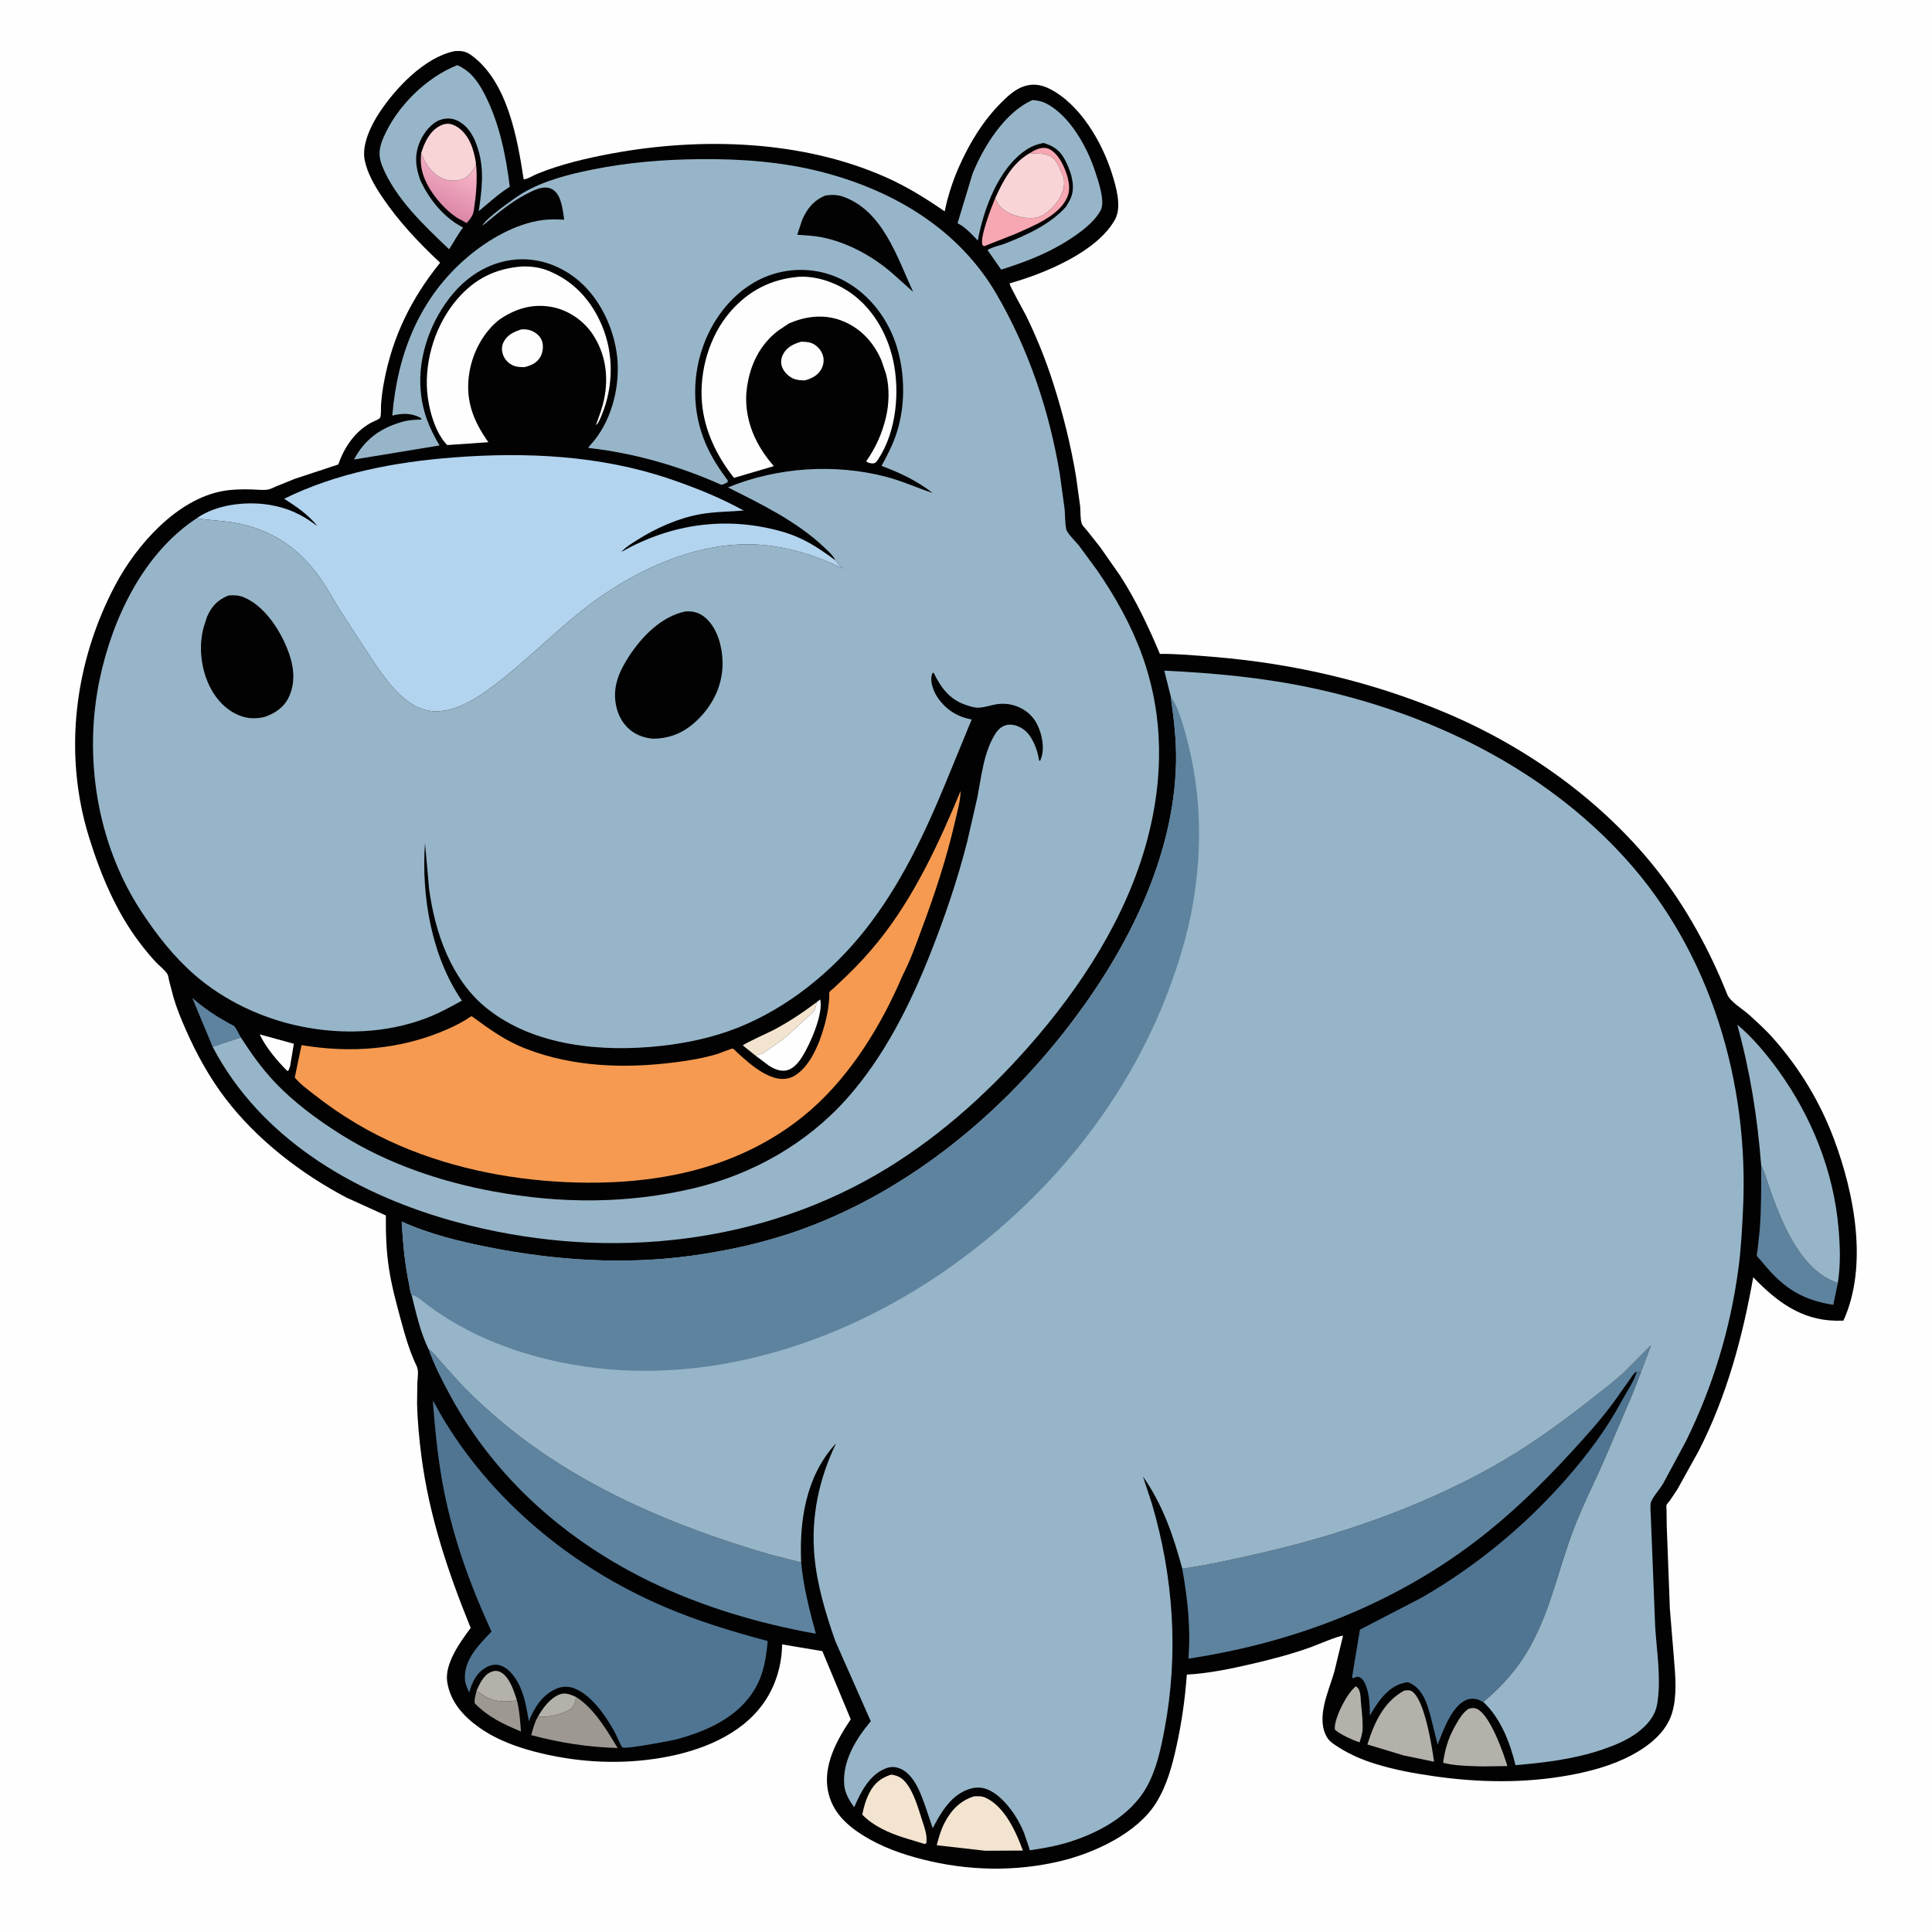 <svg version="1.1" xmlns="http://www.w3.org/2000/svg" style="display: block;" viewBox="0 0 2048 2048" width="1024" height="1024">
<defs>
	<linearGradient id="Gradient1" gradientUnits="userSpaceOnUse" x1="463.845" y1="218.742" x2="486.692" y2="172.025">
		<stop class="stop0" offset="0" stop-opacity="1" stop-color="rgb(220,136,169)"/>
		<stop class="stop1" offset="1" stop-opacity="1" stop-color="rgb(248,183,200)"/>
	</linearGradient>
</defs>
<path transform="translate(0,0)" fill="rgb(254,254,254)" d="M -0 -0 L 2048 0 L 2048 2048 L -0 2048 L -0 -0 z"/>
<path transform="translate(0,0)" fill="rgb(2,2,2)" d="M 481.875 54.204 C 489.176 53.64 493.852 54.284 499.862 58.702 C 538.092 86.807 548.39 146.365 555.125 190.103 C 559.354 189.843 565.235 186.02 569.269 184.363 C 594.335 174.062 622.664 167.491 649.248 162.599 C 743.617 145.234 850.332 148.468 939 187.867 C 961.436 197.836 981.265 210.222 1001.41 224.085 C 1004.62 208.169 1010.02 191.533 1016.62 176.685 C 1027.9 151.289 1042.28 127.673 1062.07 108.043 C 1068.66 101.507 1075.96 94.875 1084.86 91.691 C 1094.21 88.349 1103.45 89.558 1112.29 93.979 C 1144.73 110.208 1168.2 150.477 1178.71 183.985 C 1183.04 197.778 1189.41 219.195 1182 232.641 C 1162.95 267.223 1106.45 290.26 1070.2 300.37 C 1070.06 302.966 1084.99 329.173 1087.32 333.89 C 1098.82 357.225 1108.72 381.892 1116.61 406.669 C 1126.81 438.698 1135.16 471.965 1140.64 505.147 L 1145.01 536.723 C 1145.56 542.144 1144.95 550.128 1146.7 555.075 C 1147.53 557.412 1150.62 560.374 1152.25 562.345 L 1166.15 579.891 L 1187.48 610.392 C 1204.41 636.784 1217.41 664.336 1229.54 693.138 C 1248.27 693.028 1267.48 694.797 1286.16 696.315 C 1371.55 703.255 1455.58 722.861 1534.46 756.418 C 1619.46 792.585 1699.32 849.741 1756.65 922.604 C 1787.31 961.566 1812.7 1008.03 1830.89 1054 C 1834.03 1061.95 1847.16 1069.46 1853.66 1075.33 C 1862.58 1083.39 1871.69 1091.62 1879.66 1100.63 C 1907.77 1132.43 1929.44 1168.19 1944.28 1207.99 C 1965.74 1265.52 1980.48 1341.76 1954.11 1399.95 L 1945.99 1400 C 1909.11 1399.3 1883.01 1379.42 1858.49 1353.93 C 1847.21 1417.69 1830.28 1480.24 1800.63 1538.14 L 1778.02 1578.88 L 1770.09 1590.75 C 1769.21 1591.95 1767.06 1594.2 1766.56 1595.47 C 1766.17 1596.44 1766.6 1599.45 1766.61 1600.73 L 1766.8 1617.44 L 1770.13 1705.37 L 1774.44 1757.92 C 1776.03 1776.67 1777.91 1797.51 1772.48 1815.78 C 1766.35 1836.42 1747.56 1851.08 1729.17 1860.79 C 1708.96 1871.47 1685.74 1877.76 1663.38 1881.84 C 1615.98 1890.48 1567.32 1889.69 1519.78 1882.83 C 1498.69 1879.79 1477.71 1875.98 1457.35 1869.59 C 1443.99 1865.4 1431.21 1859.92 1419.37 1852.44 C 1415.1 1849.68 1409.97 1846.74 1407.19 1842.38 C 1394.13 1821.94 1408.6 1792.59 1414.39 1772.25 L 1423.64 1734.03 C 1421.21 1733 1394.64 1744.24 1389.53 1746.09 C 1369.13 1753.45 1348.02 1758.92 1326.91 1763.84 C 1304.33 1769.1 1281.25 1773.81 1258.07 1775.18 C 1256.23 1800.71 1252.76 1825.26 1247.28 1850.29 C 1242.59 1871.67 1237.16 1892.39 1225.46 1911.18 C 1205.38 1943.43 1159.7 1964.38 1124.06 1972.86 C 1075.79 1984.34 1026.03 1983.2 978 1971.04 C 955.873 1965.45 934.205 1957.72 914.778 1945.54 C 896.676 1934.19 882.075 1920.24 877.722 1898.54 C 872.26 1871.31 887.204 1844.29 901.829 1822.56 L 871.716 1750.27 L 829.099 1743.13 C 828.698 1765.18 822.471 1786.53 809.876 1804.72 C 785.824 1839.43 742.227 1856.23 702.064 1863.17 C 659.518 1870.52 616.489 1868.63 574.551 1858.77 C 550.999 1853.23 527.333 1845.1 507.5 1830.87 C 490.801 1818.89 477.248 1803.71 474.067 1782.84 C 471.121 1763.51 488.065 1740.27 498.955 1725.69 C 475 1666.8 455.028 1607.39 446.786 1544.09 C 444.335 1525.26 442.543 1506.34 442.113 1487.35 L 442.416 1465.51 C 442.768 1459.85 444.07 1453.05 441.559 1447.85 C 434.16 1432.52 429.345 1415.58 424.914 1399.19 C 420.041 1381.15 415.081 1363 412.279 1344.5 C 409.452 1325.83 408.878 1307.3 409.028 1288.46 L 367.063 1269.4 C 318.812 1243.96 272.594 1208.31 239.303 1164.85 C 222.048 1142.32 208.452 1117.53 197.003 1091.63 C 192.049 1080.43 187.354 1069.04 183.932 1057.26 L 179.409 1040.15 C 178.894 1038.09 178.514 1034.64 177.608 1032.88 C 175.578 1028.94 168.844 1023.74 165.592 1020.29 C 159.824 1014.18 154.527 1007.68 149.382 1001.04 C 123.55 967.682 106.584 927.035 94.216 886.989 C 66.785 798.173 79.034 701.554 122.361 619.897 C 144.717 577.764 187.507 529.108 236.534 520.455 C 246.685 518.664 256.724 518.569 267 518.821 C 272.33 518.951 278.614 519.8 283.799 518.991 C 286.825 518.518 290.222 516.623 293.087 515.442 L 312.271 507.657 L 358.605 492.367 C 362.999 479.6 369.905 467.48 379.701 458.083 C 383.772 454.177 388.341 450.894 393.251 448.122 C 395.335 446.945 402.461 444.432 403.091 442.479 C 404.22 438.981 403.667 432.809 403.929 429 C 404.48 420.979 405.575 412.9 407.05 405 C 416.07 356.71 435.943 316.461 466.561 278.477 C 443.864 257.325 422.187 234.297 404.873 208.455 C 397.073 196.813 389.301 183.484 386.559 169.563 C 383.327 153.152 393.377 132.69 402.195 119.346 C 419.421 93.275 450.06 60.74 481.875 54.204 z"/>
<path transform="translate(0,0)" fill="rgb(180,177,171)" d="M 570.151 1819.85 C 575.389 1810.66 582.858 1800.35 593 1796.24 C 599.334 1793.67 604.923 1796.43 610.778 1798.89 C 609.552 1804.46 609.078 1809.18 603.707 1812.36 C 595.234 1817.36 579.733 1820.85 570.151 1819.85 z"/>
<path transform="translate(0,0)" fill="rgb(254,254,254)" d="M 275.333 1096.51 L 311.505 1106.42 L 307.476 1130.5 L 305.766 1134.93 L 304.5 1135.19 C 294.047 1124.87 281.409 1109.9 275.333 1096.51 z"/>
<path transform="translate(0,0)" fill="rgb(180,177,171)" d="M 505.083 1792.45 C 508.196 1785.33 512.479 1775.78 520.087 1772.55 C 523.665 1771.02 526.178 1770.66 529.79 1772.16 C 537.463 1775.34 542.247 1786.02 544.938 1793.46 L 547.861 1802.08 C 547.155 1802.43 546.784 1802.66 545.929 1802.81 C 534.312 1804.78 520.659 1803.67 511.261 1796.3 C 509.307 1794.76 507.265 1793.62 505.083 1792.45 z"/>
<path transform="translate(0,0)" fill="rgb(243,228,208)" d="M 865.815 1062.24 C 864.828 1066.45 864.362 1070.95 860.896 1073.84 L 833.857 1098.54 C 826.727 1104.46 818.565 1109.49 811.105 1115.04 C 808.616 1116.89 806.845 1117.4 803.818 1117.99 C 802.175 1118.31 802.848 1118.13 801.122 1119.16 L 787.404 1108.2 C 788.537 1106.38 816.086 1093.95 820.562 1091.56 C 836.593 1082.99 851.333 1073.2 865.815 1062.24 z"/>
<path transform="translate(0,0)" fill="rgb(94,131,159)" d="M 225.387 1109.61 L 203.784 1057.8 C 212.304 1065.24 221.106 1071.68 230.67 1077.72 L 243.46 1085.16 C 244.529 1085.73 247.313 1086.76 248.1 1087.58 C 250.803 1090.4 253.235 1096.21 255.315 1099.7 L 225.387 1109.61 z"/>
<path transform="translate(0,0)" fill="rgb(157,152,145)" d="M 547.861 1802.08 C 550.688 1813.03 551.427 1824.21 552.211 1835.44 C 533.26 1827.52 517.951 1820.38 503.267 1805.61 C 502.424 1801.86 504.332 1796.28 505.083 1792.45 C 507.265 1793.62 509.307 1794.76 511.261 1796.3 C 520.659 1803.67 534.312 1804.78 545.929 1802.81 C 546.784 1802.66 547.155 1802.43 547.861 1802.08 z"/>
<path transform="translate(0,0)" fill="rgb(180,177,171)" d="M 1437.26 1787.5 C 1438.03 1787.93 1439.38 1789.35 1439.85 1790 C 1442.17 1793.24 1442.23 1798.91 1442.52 1802.76 C 1443.26 1812.91 1445.09 1824.77 1444.24 1834.85 C 1443.9 1838.84 1442.35 1843.12 1441.23 1846.97 C 1436.19 1845.38 1431.55 1843.2 1426.79 1840.95 C 1422.58 1838.72 1418.61 1836.66 1415 1833.5 L 1414.93 1830.55 C 1415.98 1818.22 1427.81 1795.06 1437.26 1787.5 z"/>
<path transform="translate(0,0)" fill="rgb(254,254,254)" d="M 552.732 349.156 C 556.821 348.886 560.824 349.338 564.563 351.134 C 569.181 353.351 573.136 357.004 574.7 361.991 C 576.27 367 575.404 374.034 572.713 378.5 C 568.731 385.111 563.085 387.282 556.067 389.195 C 551.828 389.153 547.835 389.123 543.87 387.4 C 538.762 385.181 534.649 380.656 532.981 375.339 C 531.565 370.825 531.775 366.425 534.029 362.203 C 538.056 354.657 545.05 351.684 552.732 349.156 z"/>
<path transform="translate(0,0)" fill="rgb(254,254,254)" d="M 849.409 362.21 C 853.113 362.337 857.198 362.407 860.659 363.845 C 865.687 365.935 869.918 370.473 871.886 375.526 C 873.821 380.498 873.322 386.125 870.878 390.828 C 867.133 398.034 860.562 401.202 853.161 403.237 C 848.638 403.138 844.236 402.954 840.09 400.931 C 834.986 398.439 830.386 393.468 828.692 388 C 827.321 383.576 828.265 378.756 830.532 374.77 C 834.609 367.6 841.841 364.303 849.409 362.21 z"/>
<path transform="translate(0,0)" fill="rgb(254,254,254)" d="M 865.815 1062.24 L 869.5 1059.43 C 872.904 1075.06 858.569 1107.22 850.294 1120.34 C 846.65 1126.11 841.28 1132.71 834.422 1134.5 C 827.437 1136.31 820.565 1133.19 814.808 1129.45 L 801.122 1119.16 C 802.848 1118.13 802.175 1118.31 803.818 1117.99 C 806.845 1117.4 808.616 1116.89 811.105 1115.04 C 818.565 1109.49 826.727 1104.46 833.857 1098.54 L 860.896 1073.84 C 864.362 1070.95 864.828 1066.45 865.815 1062.24 z"/>
<path transform="translate(0,0)" fill="rgb(246,167,177)" d="M 1091.83 162.246 C 1096.84 158.935 1103.3 155.668 1109.5 157.056 C 1116.4 158.6 1122.34 166.406 1125.48 172.298 C 1130.43 181.58 1135.65 196.124 1132.23 206.594 C 1125.21 228.034 1095.59 239.262 1076.82 247.768 L 1043.5 260.918 C 1042.05 260.3 1041.8 260.626 1041.36 259.38 C 1038.53 251.347 1051.43 218.406 1054.98 210.056 C 1056.38 212.998 1057.8 216.114 1059.93 218.605 C 1065.78 225.429 1077.82 229.892 1086.76 230.829 C 1095.85 231.781 1102.75 230.862 1110.05 224.914 L 1111 224.127 C 1118.03 218.449 1123.7 211.017 1126.63 202.398 C 1128.59 196.651 1128.59 189.703 1125.9 184.186 C 1122.58 177.401 1119.9 168.353 1112.36 165.093 L 1111.28 164.656 C 1105.61 162.23 1099.8 163.289 1093.82 162.518 L 1091.83 162.246 z"/>
<path transform="translate(0,0)" fill="url(#Gradient1)" d="M 446.406 162.483 C 451.903 174.98 457.671 184.612 471 189.916 C 476.853 192.245 486.287 191.867 491.928 189.268 C 496.874 186.988 500.159 181.703 503.249 177.387 C 504.158 176.117 504.265 174.482 504.543 172.987 C 505.956 187.144 505.222 201.613 503.244 215.669 C 502.705 219.498 502.432 224.822 500.677 228.296 C 499.217 231.187 496.784 233.921 494.764 236.444 L 484.601 230.939 C 468.607 220.446 450.81 198.7 447.087 179.585 L 446.797 178 C 445.77 172.595 445.976 167.911 446.406 162.483 z"/>
<path transform="translate(0,0)" fill="rgb(248,212,215)" d="M 446.406 162.483 C 449.768 151.405 455.434 139.072 466.26 133.451 C 470.532 131.233 474.898 130.423 479.5 132.046 C 488.58 135.249 495.084 143.41 498.866 151.993 C 501.822 158.7 503.39 165.784 504.543 172.987 C 504.265 174.482 504.158 176.117 503.249 177.387 C 500.159 181.703 496.874 186.988 491.928 189.268 C 486.287 191.867 476.853 192.245 471 189.916 C 457.671 184.612 451.903 174.98 446.406 162.483 z"/>
<path transform="translate(0,0)" fill="rgb(157,152,145)" d="M 610.778 1798.89 C 629.845 1811.11 643.28 1833.94 654.719 1852.96 C 623.195 1852.04 593.565 1847.45 563.095 1839.29 C 564.959 1832.83 566.653 1825.66 570.151 1819.85 C 579.733 1820.85 595.234 1817.36 603.707 1812.36 C 609.078 1809.18 609.552 1804.46 610.778 1798.89 z"/>
<path transform="translate(0,0)" fill="rgb(180,177,171)" d="M 1556.53 1811.5 C 1559.62 1810.42 1562.99 1810.14 1566 1811.66 C 1579.8 1818.61 1593.71 1858.11 1597.88 1872.11 L 1572.01 1872.46 C 1558.1 1872.1 1543.41 1872.06 1529.86 1868.67 L 1530.25 1865 C 1532.73 1850.66 1536.42 1839.85 1543.8 1827.24 C 1547.47 1820.97 1550.53 1815.82 1556.53 1811.5 z"/>
<path transform="translate(0,0)" fill="rgb(243,228,208)" d="M 944.714 1881.13 C 950.746 1882.01 955.247 1883.92 959.345 1888.58 C 968.688 1899.21 973.342 1916.79 977.669 1930.13 C 980.037 1937.43 982.692 1944.24 982.126 1952.04 C 981.974 1954.13 982.328 1953.21 980.5 1954.81 L 958.315 1948.08 C 942.499 1943.04 925.711 1935.72 914.051 1923.61 C 915.659 1915.42 917.764 1907.98 921.581 1900.51 C 926.853 1890.2 933.865 1884.62 944.714 1881.13 z"/>
<path transform="translate(0,0)" fill="rgb(180,177,171)" d="M 1488.44 1792.12 C 1491.56 1791.64 1494.64 1791.27 1497.26 1793.24 C 1510.44 1803.14 1517.98 1851.64 1520.16 1867.51 L 1487.82 1860.8 L 1449.49 1849.22 C 1456.74 1826.36 1466.47 1804.22 1488.44 1792.12 z"/>
<path transform="translate(0,0)" fill="rgb(248,212,215)" d="M 1054.98 210.056 C 1063.26 191.594 1073.44 172.402 1091.83 162.246 L 1093.82 162.518 C 1099.8 163.289 1105.61 162.23 1111.28 164.656 L 1112.36 165.093 C 1119.9 168.353 1122.58 177.401 1125.9 184.186 C 1128.59 189.703 1128.59 196.651 1126.63 202.398 C 1123.7 211.017 1118.03 218.449 1111 224.127 L 1110.05 224.914 C 1102.75 230.862 1095.85 231.781 1086.76 230.829 C 1077.82 229.892 1065.78 225.429 1059.93 218.605 C 1057.8 216.114 1056.38 212.998 1054.98 210.056 z"/>
<path transform="translate(0,0)" fill="rgb(243,228,208)" d="M 1032.51 1904.19 C 1036.74 1904.01 1040.6 1903.8 1044.56 1905.58 C 1064.93 1914.74 1077.11 1941.99 1084.32 1961.67 L 1044.24 1961.87 L 992.994 1956.03 C 995.068 1947.76 997.467 1939.52 1001.44 1931.93 C 1008.38 1918.67 1017.99 1908.7 1032.51 1904.19 z"/>
<path transform="translate(0,0)" fill="rgb(94,131,159)" d="M 1866.92 1235.3 C 1871.79 1245.11 1874.38 1256.11 1878.18 1266.4 C 1890.77 1300.49 1909.9 1346.4 1946.84 1359.55 L 1948.17 1359.95 L 1943.36 1383.21 C 1917.38 1378.97 1899.23 1370.74 1880.5 1351.93 C 1875.22 1346.63 1870.43 1340.81 1865.6 1335.1 C 1865.1 1334.51 1862.51 1331.9 1862.33 1331.22 C 1862 1329.98 1862.99 1325.71 1863.16 1324.26 L 1865.37 1303.9 C 1867.13 1281.07 1866.97 1258.18 1866.92 1235.3 z"/>
<path transform="translate(0,0)" fill="rgb(151,181,200)" d="M 484.809 69.052 C 488.498 70.714 491.773 72.698 495 75.15 C 503.543 81.642 509.941 92.293 514.685 101.762 C 529.575 131.475 536.331 165.243 540.402 197.994 C 528.67 205.335 518.099 215.042 507.477 223.875 C 510.717 201.589 513.577 180.361 506.831 158.324 C 503.069 146.039 497.091 133.939 485.014 127.964 C 479.095 125.036 472.666 124.96 466.5 127.143 C 457.258 130.415 449.486 140.529 445.591 149.166 C 439.011 163.755 440.249 176.69 445.651 191.259 C 454.843 211.149 470.067 230.097 489.604 240.517 L 490.918 241.211 C 485.277 248.346 481.056 256.617 476.068 264.231 C 449.647 239.03 418.941 210.351 405.141 175.948 C 400.684 164.837 401.84 156.556 406.551 145.656 C 420.709 112.895 451.66 82.101 484.809 69.052 z"/>
<path transform="translate(0,0)" fill="rgb(151,181,200)" d="M 1094.79 105.967 L 1095.5 106.106 C 1100.31 106.678 1104.34 107.292 1108.75 109.522 C 1133.69 122.146 1152.14 155.305 1160.54 180.727 C 1163.95 191.053 1171.91 213.116 1166.78 222.911 C 1161.64 232.732 1151.3 241.466 1142.42 247.867 C 1117.46 265.88 1090.46 276.713 1061.27 285.789 L 1046.8 265.06 C 1051.49 261.878 1060.1 260.281 1065.63 258.107 C 1088.54 249.101 1113.46 237.749 1130.01 219.114 C 1132.46 215.193 1135.1 210.834 1136.31 206.34 C 1139.6 194.04 1134.27 179.188 1128.34 168.458 C 1123.03 158.843 1116.25 154.496 1106.09 151.553 C 1099.32 152.871 1093.48 155.041 1087.72 158.892 C 1058.29 178.56 1042.66 221.734 1036.49 255.002 C 1030.3 248.591 1024.26 241.662 1016.36 237.345 L 1015.04 236.637 L 1030.96 184.088 C 1042.58 155.367 1065.31 118.601 1094.79 105.967 z"/>
<path transform="translate(0,0)" fill="rgb(151,181,200)" d="M 1866.92 1235.3 C 1862.96 1184.22 1855.16 1135.54 1841.56 1086.13 C 1858.21 1100.12 1872.58 1117.41 1885.28 1134.99 C 1920.34 1183.52 1943.61 1241.5 1948.88 1301.43 C 1950.59 1320.82 1951.26 1340.64 1948.17 1359.95 L 1946.84 1359.55 C 1909.9 1346.4 1890.77 1300.49 1878.18 1266.4 C 1874.38 1256.11 1871.79 1245.11 1866.92 1235.3 z"/>
<path transform="translate(0,0)" fill="rgb(254,254,254)" d="M 554.044 282.423 C 563.839 282.368 572.498 283.424 581.609 287.145 C 608.376 298.075 626.913 318.618 638.053 345.023 C 650.769 375.165 650.333 409.827 637.807 440.039 C 636.728 442.642 634.091 449.51 631.684 450.5 C 635.079 441.587 638.359 432.772 640.313 423.415 C 645.353 399.278 642.018 375.15 628.309 354.415 C 618.588 339.712 602.282 328.639 584.942 325.405 C 564.628 321.617 546.441 327.148 529.671 338.58 C 512.915 351.331 501.463 372.871 497.804 393.431 C 492.588 422.741 500.99 445.178 517.679 468.754 L 474.079 471.783 C 461.075 458.769 454.14 432.694 452.788 414.88 C 450.168 380.336 462.266 342.8 485.115 316.584 C 503.919 295.009 525.704 284.464 554.044 282.423 z"/>
<path transform="translate(0,0)" fill="rgb(254,254,254)" d="M 846.77 293.422 C 864.328 292.405 883.422 298.64 898.125 308.054 C 923.658 324.401 940.049 352.035 946.604 381.226 C 954.111 414.657 950.335 457.21 931.161 486.444 C 929.696 488.678 928.433 491.076 925.5 491.214 C 923.033 491.331 919.918 490.692 918.203 489 C 928.591 474.125 935.057 459.592 939.226 442 C 942.432 428.472 942.993 411.228 939.551 397.74 L 939.083 396 L 934.345 382.016 C 925.937 362.55 911.944 347.41 891.911 339.786 C 873.548 332.798 853.962 335.082 836.318 342.897 L 825.068 350.373 C 805.672 365.121 795.345 386.232 791.938 410 L 791.107 417.235 C 789.453 446.532 801.318 472.508 820.306 494.104 L 778.042 506.571 C 759.892 483.644 746.653 456.481 744.116 427.046 C 741.231 393.57 751.845 356.142 774.114 330.5 C 793.596 308.066 817.271 295.897 846.77 293.422 z"/>
<path transform="translate(0,0)" fill="rgb(94,131,159)" d="M 454.171 1429.9 L 455.011 1430.51 C 459.746 1434.04 463.078 1438.68 466.956 1443.08 L 486.257 1464.53 C 500.615 1479.96 516.32 1494.36 532.5 1507.86 C 614.032 1575.88 714.161 1617.95 815.244 1647.56 L 849.247 1656.25 C 851.663 1682.05 858.089 1706.86 864.822 1731.8 C 805.031 1721.17 744.509 1703.27 689.777 1676.82 C 600.662 1633.75 525.069 1567.37 477.589 1479.9 C 468.854 1463.81 460.216 1447.21 454.171 1429.9 z"/>
<path transform="translate(0,0)" fill="rgb(79,117,146)" d="M 1735.08 1453.91 L 1739.4 1454.97 L 1730.1 1478.73 L 1701 1546.73 C 1690.07 1571.8 1677.41 1596.44 1667.73 1622.01 C 1652.34 1662.64 1643.94 1705.51 1622.85 1743.94 C 1609.56 1768.17 1593.34 1786.49 1572.4 1804.26 L 1567.5 1801.88 C 1563.28 1800.24 1558.06 1800.34 1553.94 1802.2 C 1538.51 1809.15 1529.96 1834.54 1523.95 1849.35 L 1517.54 1823.56 C 1513.9 1809.57 1509.91 1792.63 1496.41 1785.02 C 1492.48 1782.8 1491.41 1783.06 1487.02 1784.24 C 1470.49 1788.7 1460.19 1804.62 1452.17 1818.58 C 1451.95 1807.61 1451.76 1795.93 1447.48 1785.68 C 1446.09 1782.33 1443.24 1777.5 1439 1777.43 C 1436.58 1777.39 1435.92 1779.62 1433.14 1778.5 L 1441.56 1727.51 L 1507.51 1693.27 C 1564.87 1660.16 1617.16 1617.03 1660.69 1567.19 C 1682.76 1541.92 1703.03 1514.97 1718.92 1485.36 C 1724.03 1475.82 1732.31 1464.24 1735.08 1453.91 z"/>
<path transform="translate(0,0)" fill="rgb(94,131,159)" d="M 1253.26 1662.85 C 1279.55 1659.13 1305.88 1653.26 1331.78 1647.43 C 1417.94 1628.03 1503.28 1598.69 1580.67 1555.68 C 1616.35 1535.86 1649.91 1511.97 1681.99 1486.82 C 1694.99 1476.63 1708.38 1466.69 1720.6 1455.58 L 1750.19 1425.95 L 1739.4 1454.97 L 1735.08 1453.91 L 1734.02 1454.46 C 1731.19 1456.35 1728.87 1460.58 1726.89 1463.37 L 1711.34 1485.33 C 1697.29 1504.62 1681.08 1522.57 1664.93 1540.12 C 1634.11 1573.61 1601.16 1605.69 1564.94 1633.32 C 1475.48 1701.58 1370.47 1741.49 1259.73 1758.25 C 1262.39 1725.28 1258.91 1695.36 1253.26 1662.85 z"/>
<path transform="translate(0,0)" fill="rgb(79,117,146)" d="M 458.762 1484.71 C 461.715 1488.91 463.957 1493.84 466.544 1498.3 C 519.967 1590.37 606.285 1661.21 703.502 1702.95 C 739.203 1718.29 776.273 1729.54 813.762 1739.56 C 812.281 1756.92 809.597 1774.04 800.829 1789.34 C 783.092 1820.29 749.671 1834.98 716.644 1843.92 C 710.582 1845.29 662.894 1854.58 659.669 1852.25 C 658.293 1851.25 654.268 1841.23 653.108 1839 C 644.031 1821.53 627.692 1796.78 608.496 1789.63 C 602.139 1787.26 595.386 1787.53 589.219 1790.34 C 574.56 1797.01 566.317 1810.25 560.617 1824.61 C 558.43 1812.42 556.579 1800.05 551.508 1788.64 C 547.483 1779.58 540.317 1768.7 530.439 1765.46 C 525.552 1763.85 520.241 1764.85 515.83 1767.26 C 504.983 1773.2 500.532 1782.9 497.391 1794.15 C 495.347 1789.72 493.139 1785.15 492.846 1780.2 C 491.598 1759.11 507.694 1743.64 520.989 1729.5 C 499.485 1682.82 481.799 1634.55 471.401 1584.09 C 464.616 1551.17 461.356 1518.16 458.762 1484.71 z"/>
<path transform="translate(0,0)" fill="rgb(245,154,80)" d="M 868.306 1104.26 C 872.753 1092.53 876.009 1080.94 877.925 1068.53 C 878.531 1064.61 878.873 1060.71 879.072 1056.75 C 879.12 1055.8 878.91 1052.38 879.281 1051.63 C 879.815 1050.55 882.73 1048.41 883.675 1047.52 L 896.471 1035.45 C 908.897 1023.61 920.514 1010.99 931.271 997.617 C 969.25 950.409 995.172 894.006 1018.33 838.373 C 1018.12 849.124 1014.68 860.795 1012.28 871.259 C 1003.34 910.161 990.935 947.65 976.994 985 C 970.924 1001.26 964.865 1018.57 956.798 1033.98 C 934.849 1085.69 902.882 1138.21 860.497 1175.64 C 835.161 1198.02 806.505 1215.13 775.19 1227.7 C 723.446 1248.47 666.494 1254.95 611.12 1253.51 C 547.655 1251.85 482.827 1239.7 424.292 1214.65 C 391.411 1200.58 361.251 1182.48 333.147 1160.39 C 326.123 1154.87 318.065 1149.14 312.471 1142.18 L 319.639 1107.86 C 372.324 1116.71 425.177 1112.65 474.421 1090.96 C 481.01 1088.06 487.537 1084.72 493.733 1081.05 C 494.639 1080.51 499.313 1077.21 500.008 1077.18 C 500.013 1077.18 501.816 1078.48 502.028 1078.64 C 520.282 1092.03 536.523 1103.68 557.988 1111.9 C 608.303 1131.18 662.118 1132.79 715 1126.19 C 730.15 1124.29 745.656 1121.71 760.307 1117.3 C 762.585 1116.61 775.676 1111.23 776.913 1111.51 C 777.515 1111.65 780.867 1115.15 781.541 1115.77 C 796.497 1129.42 823.161 1153.8 844.042 1139.19 C 856.07 1130.78 862.802 1117.47 868.306 1104.26 z"/>
<path transform="translate(0,0)" fill="rgb(179,212,239)" d="M 208.658 549.276 C 229.841 534.377 261.873 531.044 286.743 535.355 C 304.917 538.505 319.495 545.109 334.296 556.191 L 336.431 557.615 C 326.163 545.039 314.678 537.343 301.206 528.711 C 356.98 501.21 419.424 489.62 481 484.89 C 557.468 479.016 636.42 482.693 709.647 507.57 C 736.677 516.752 763.256 527.373 788.281 541.204 C 773.019 542.467 757.641 542.353 742.524 545.036 C 719.106 549.193 695.543 559.733 675.493 572.395 C 670.208 575.732 663.632 579.68 659.387 584.271 L 658.763 585.028 C 711.514 555.201 769.751 546.864 828.389 563.337 C 851.246 569.758 866.695 580.119 885.566 593.964 C 887.771 597.237 890.587 599.874 893.373 602.64 C 869.62 590.908 846.026 583.035 819.812 579.029 C 747.022 567.904 670.665 604.016 615.204 648.505 C 582.266 674.928 552.521 705.677 518.35 730.482 C 500.556 743.399 477.034 757.351 454.254 753.326 C 424.935 748.145 403.053 712.017 387.755 688.787 L 361.478 648.5 C 354.225 636.733 347.591 624.483 339.686 613.139 C 316.662 580.096 286.205 560.086 246.342 553.726 C 233.803 551.726 221.127 551.574 208.658 549.276 z"/>
<path transform="translate(0,0)" fill="rgb(151,181,200)" d="M 885.566 593.964 C 882.883 588.476 877.975 584.332 873.596 580.155 C 844.917 552.8 806.868 534.354 771.672 516.679 C 823.782 495.277 884.936 491.15 939.552 505.474 C 956.493 509.917 972.173 517.162 988.713 522.612 C 971.959 509.633 954.242 501.209 934.47 493.889 C 940.661 482.502 946.509 471.268 950.507 458.877 C 959.665 430.491 959.493 397.294 951.006 368.756 C 942.182 339.085 922.392 312.423 894.94 297.636 C 871.854 285.201 844.758 282.813 819.709 290.497 C 790.465 299.468 767.285 322.189 753.272 348.867 C 735.842 382.052 731.959 421.947 743.371 457.781 C 749.285 476.353 758.576 491.818 770.094 507.417 C 771.48 509.295 771.839 508.782 771.178 511.134 C 768.915 512.47 767.177 513.547 764.5 513.867 C 720.492 494.098 671.517 480.085 623.546 474.803 C 624.533 473.087 625.522 472.048 626.842 470.579 C 647.117 448.035 656.463 413.7 654.697 383.937 C 652.846 352.756 638.081 319.045 614.406 298.374 C 596.066 282.361 572.237 273.313 547.793 275.045 C 521.056 276.939 497.501 290.921 480.378 311.095 C 457.052 338.579 442.857 377.298 445.873 413.516 C 447.726 435.774 454.646 453.141 465.936 472.206 L 375.22 487.147 C 386.364 466.176 402.475 454.275 425.219 447.488 C 432.334 445.365 439.118 444.813 446.5 444.823 L 446.5 443.272 C 436.495 437.681 426.657 437.86 415.849 440.532 C 421.247 375.112 444.671 315.642 495.718 272.395 C 517.54 253.907 546.626 236.936 575.542 233.234 C 582.875 232.295 590.702 232.574 598.088 232.899 C 596.498 222.915 595.426 207.838 586.724 201.464 C 582.765 198.565 577.834 198.334 573.145 199.38 C 567.879 200.556 562.517 203.382 557.751 205.834 C 540.782 214.565 526.258 227.251 511.5 239.191 C 513.192 232.705 547.241 208.689 553.927 204.739 C 576.281 191.533 602.437 184.92 627.67 179.802 C 665.671 172.095 703.535 169.064 742.24 168.694 C 785.973 168.276 830.539 171.592 872.955 182.746 C 948.262 202.55 1016.47 243.239 1056.43 311.891 C 1090.42 370.301 1112.37 435.71 1123.42 502.301 L 1128.53 539.518 C 1129.2 546.401 1128.8 554.578 1130.32 561.198 C 1131.3 565.455 1140.73 574.573 1143.74 578.328 L 1162.77 604.233 C 1182.18 632.304 1199.02 662.352 1210.66 694.508 C 1233.79 758.449 1233.55 824.909 1216.16 890.092 C 1194.32 972.007 1146 1046.38 1090.41 1109.41 C 1043.6 1162.47 989.622 1210.26 928.137 1245.67 C 793.933 1322.96 631.94 1335.65 483.771 1295.4 C 382.397 1267.86 283.584 1212.35 230.284 1118.64 L 225.387 1109.61 L 255.315 1099.7 C 266.044 1116.35 277.262 1132.22 290.876 1146.7 C 311.458 1168.57 337.323 1187.63 362.801 1203.5 C 411.353 1233.75 467.314 1252.74 523.343 1263.01 C 594.42 1276.04 664.982 1276.28 735.438 1259.6 C 797.72 1244.84 855.269 1212.32 897.966 1164.27 C 937.234 1120.09 964.592 1065.39 986.225 1010.8 C 1001.58 972.043 1015.03 932.475 1025.32 892.045 L 1035.85 846.131 C 1040.39 823.46 1042.51 797.72 1055.16 777.747 C 1058.16 773.013 1062.39 769.273 1068.07 768.356 C 1074.01 767.398 1080.48 769.882 1085.2 773.335 C 1093.97 779.743 1099.61 794.015 1101.19 804.578 C 1101.41 806.098 1101.06 805.231 1102.5 806.775 L 1103.78 803.356 C 1107.6 792.077 1104.35 777.196 1098.98 767 C 1091.15 752.124 1074.02 744.197 1057.57 746.357 C 1050.84 747.241 1043.97 749.995 1037.23 750.17 C 1032.87 750.283 1027.89 748.632 1023.78 747.249 C 1006.51 741.442 997.371 728.887 989.741 713.195 L 988.5 713.374 C 987.954 714.845 987.95 714.723 987.56 716.5 C 985.883 724.126 990.237 734.307 994.638 740.432 C 1003.49 752.757 1015.22 760.043 1030.04 762.657 L 1002.07 830.763 C 979.401 885.639 953.597 939.807 916.5 986.49 C 881.433 1030.62 834.777 1068.45 782.137 1089.4 C 756.239 1099.71 728.47 1105.64 700.833 1108.7 C 638.654 1115.57 566.34 1109.24 516.007 1068.85 C 478.342 1038.63 461.112 988.775 454.875 942.319 L 450.518 893.691 C 446.516 950.067 457.405 1013.64 489.595 1060.75 C 477.152 1067.64 464.847 1074.39 451.5 1079.42 C 409.094 1095.38 362.433 1097 318.276 1087.89 C 277.581 1079.49 237.432 1060.59 206.072 1033.21 C 183.852 1013.81 165.75 990.51 149.639 965.94 C 102.872 894.617 88.24 802.862 105.704 719.869 C 119.254 655.478 152.029 586.411 208.658 549.276 C 221.127 551.574 233.803 551.726 246.342 553.726 C 286.205 560.086 316.662 580.096 339.686 613.139 C 347.591 624.483 354.225 636.733 361.478 648.5 L 387.755 688.787 C 403.053 712.017 424.935 748.145 454.254 753.326 C 477.034 757.351 500.556 743.399 518.35 730.482 C 552.521 705.677 582.266 674.928 615.204 648.505 C 670.665 604.016 747.022 567.904 819.812 579.029 C 846.026 583.035 869.62 590.908 893.373 602.64 C 890.587 599.874 887.771 597.237 885.566 593.964 z"/>
<path transform="translate(0,0)" fill="rgb(2,2,2)" d="M 875.124 207.206 C 881.222 206.374 887.529 206.287 893.396 208.345 C 935.89 223.248 950.848 272.501 968.035 309.508 L 949.643 293.012 C 928.223 273.381 900.265 257.436 871.587 251.597 C 862.966 249.842 853.868 249.496 845.1 248.829 L 850.33 233.169 C 855.42 221.181 862.825 212.15 875.124 207.206 z"/>
<path transform="translate(0,0)" fill="rgb(2,2,2)" d="M 242.271 631.196 C 248.362 630.826 253.187 630.925 258.875 633.347 C 280.011 642.346 295.664 666.181 304.106 686.684 C 310.956 703.319 314.111 720.996 306.596 738.031 C 301.611 749.333 292.482 755.602 281.277 759.747 C 275.081 761.487 267.235 761.95 260.892 760.578 C 246.03 757.363 233.804 746.866 225.915 734.169 C 214.038 715.051 209.947 688.74 215.397 666.889 L 215.892 665 L 219.412 653.938 C 224.235 642.626 231.001 635.682 242.271 631.196 z"/>
<path transform="translate(0,0)" fill="rgb(2,2,2)" d="M 726.12 648.225 L 727.177 648.148 C 735.888 647.623 742.717 650.021 749.09 656.053 C 760.793 667.129 765.645 686.046 765.951 701.569 C 766.401 724.4 757.113 744.958 741.35 761.15 C 727.326 775.555 712.329 782.745 692.192 783.072 C 684.959 782.422 677.727 780.321 671.599 776.37 C 661.69 769.981 655.315 759.53 653.106 748.043 L 652.828 746.5 C 649.353 727.858 656.412 711.793 666.299 696.428 C 679.929 675.246 700.705 653.701 726.12 648.225 z"/>
<path transform="translate(0,0)" fill="rgb(151,181,200)" d="M 1241.05 738.246 L 1234.21 710.935 C 1286.84 713.39 1339.4 718.311 1391 729.336 C 1515.8 756.003 1635.93 814.18 1722.6 909.572 C 1813.64 1009.78 1854.12 1147.87 1847.69 1281.76 C 1846.68 1302.96 1845.58 1323.91 1842.76 1344.98 C 1834.21 1408.85 1815.76 1469.5 1787.37 1527.32 L 1762.99 1572.67 C 1759.31 1578.8 1752.7 1585.9 1750.09 1592.3 C 1748.86 1595.34 1750 1605.26 1749.99 1608.88 L 1754.58 1724.79 C 1756.21 1750.27 1760.77 1778.18 1757.11 1803.5 L 1756.87 1805.22 C 1754.84 1819.06 1745.88 1829.14 1734.99 1837.12 C 1724.3 1844.94 1711.41 1850.22 1698.93 1854.48 C 1668.91 1864.74 1637.92 1868.45 1606.47 1871.15 C 1600.93 1847.8 1590.62 1820.87 1572.4 1804.26 C 1593.34 1786.49 1609.56 1768.17 1622.85 1743.94 C 1643.94 1705.51 1652.34 1662.64 1667.73 1622.01 C 1677.41 1596.44 1690.07 1571.8 1701 1546.73 L 1730.1 1478.73 L 1739.4 1454.97 L 1750.19 1425.95 L 1720.6 1455.58 C 1708.38 1466.69 1694.99 1476.63 1681.99 1486.82 C 1649.91 1511.97 1616.35 1535.86 1580.67 1555.68 C 1503.28 1598.69 1417.94 1628.03 1331.78 1647.43 C 1305.88 1653.26 1279.55 1659.13 1253.26 1662.85 C 1243.71 1627.57 1232.73 1595.38 1211.57 1565.12 L 1221.14 1594.19 C 1243.95 1671.89 1249.49 1752.75 1234.57 1832.5 C 1230.67 1853.3 1226.07 1875.26 1215.73 1893.94 C 1198.19 1925.63 1162.08 1944.44 1128.44 1954.07 C 1116.72 1957.43 1104.68 1959.43 1092.64 1961.22 C 1092.31 1961.27 1091.89 1961.59 1091.64 1961.37 C 1091.52 1961.26 1090.74 1958.29 1090.62 1957.9 L 1085.51 1942.9 C 1079.22 1926.96 1065.47 1906.54 1049.94 1898.34 C 1042.53 1894.43 1035.42 1893.9 1027.42 1896.48 C 1008.21 1902.68 997.435 1921.21 988.726 1937.98 L 980.966 1915 C 976.161 1901.34 969.121 1881.37 954.738 1875.02 C 949.114 1872.54 944.065 1872.5 938.374 1874.79 C 921.568 1881.55 912.159 1900.12 905.488 1915.74 C 900.462 1908.91 895.641 1900.83 894.926 1892.19 C 892.822 1866.75 907.351 1843.32 923.059 1824.62 L 885.45 1739.56 C 875.29 1710.72 866.091 1680.08 863.33 1649.5 C 859.557 1607.7 868.179 1567.68 886.226 1530.06 L 884.621 1531.72 C 854.188 1566.01 847.311 1612.11 849.247 1656.25 L 815.244 1647.56 C 714.161 1617.95 614.032 1575.88 532.5 1507.86 C 516.32 1494.36 500.615 1479.96 486.257 1464.53 L 466.956 1443.08 C 463.078 1438.68 459.746 1434.04 455.011 1430.51 L 454.171 1429.9 C 445.703 1412.7 441.026 1391.7 436.456 1373.15 C 434.985 1370.84 434.476 1365.23 433.888 1362.46 C 429.139 1340.1 427.064 1317.71 425.833 1294.92 C 454.96 1308.16 487.067 1316 518.365 1322.19 C 588.607 1336.06 660.69 1340.92 731.857 1331.28 C 772.307 1325.81 812.85 1316.74 851.23 1302.7 C 965.533 1260.88 1063.76 1179.09 1136.74 1082.68 C 1196.06 1004.32 1244.63 907.867 1246.68 807.866 C 1247.16 784.682 1244.23 761.169 1241.05 738.246 z"/>
<path transform="translate(0,0)" fill="rgb(94,131,159)" d="M 1241.05 738.246 C 1248.79 749.156 1253.39 765.759 1256.94 778.629 C 1273.31 837.994 1274.96 897.933 1264.49 958.5 C 1259.11 989.655 1249.71 1020.68 1238.57 1050.24 C 1193.31 1170.4 1108.31 1272.83 1003.37 1345.98 C 889.161 1425.58 745.85 1471.13 606.487 1446.41 C 551.965 1436.74 498.318 1417.07 453.666 1383.68 C 450.881 1381.6 439.39 1371.65 436.456 1373.15 C 434.985 1370.84 434.476 1365.23 433.888 1362.46 C 429.139 1340.1 427.064 1317.71 425.833 1294.92 C 454.96 1308.16 487.067 1316 518.365 1322.19 C 588.607 1336.06 660.69 1340.92 731.857 1331.28 C 772.307 1325.81 812.85 1316.74 851.23 1302.7 C 965.533 1260.88 1063.76 1179.09 1136.74 1082.68 C 1196.06 1004.32 1244.63 907.867 1246.68 807.866 C 1247.16 784.682 1244.23 761.169 1241.05 738.246 z"/>
</svg>